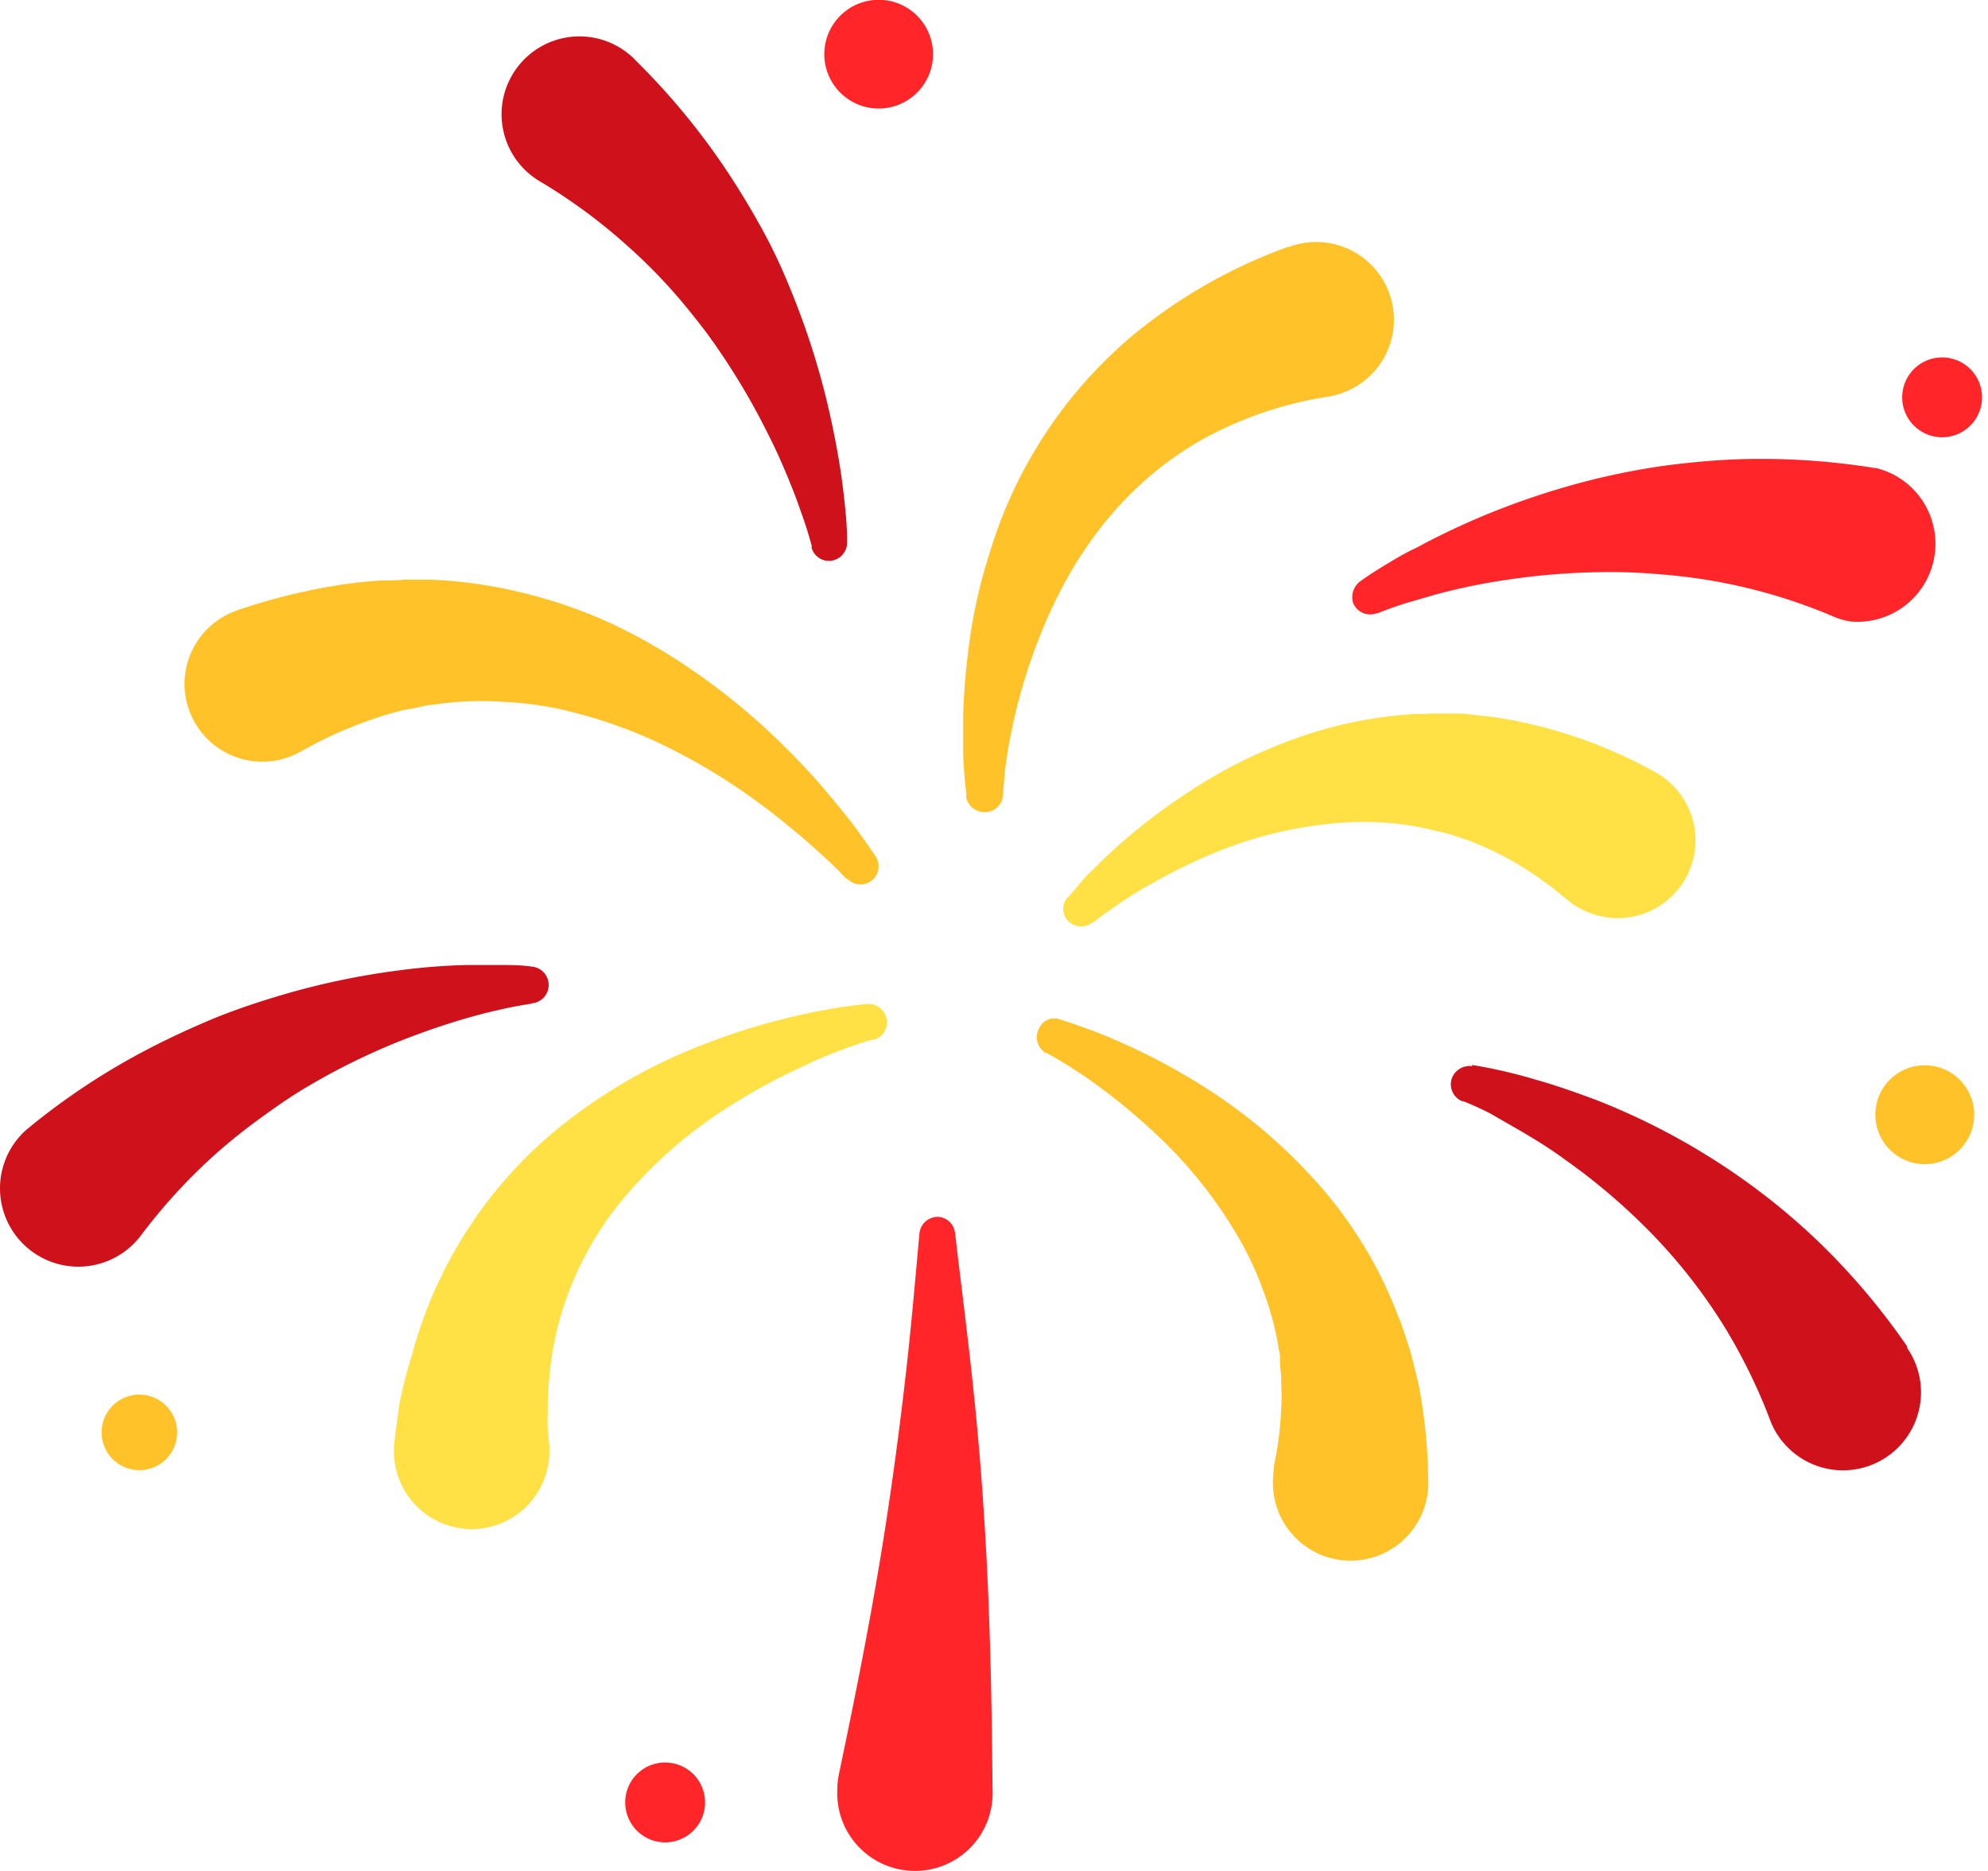 <?xml version="1.0" standalone="no"?><!DOCTYPE svg PUBLIC "-//W3C//DTD SVG 1.1//EN" "http://www.w3.org/Graphics/SVG/1.1/DTD/svg11.dtd"><svg t="1739849618360" class="icon" viewBox="0 0 1088 1024" version="1.1" xmlns="http://www.w3.org/2000/svg" p-id="4891" xmlns:xlink="http://www.w3.org/1999/xlink" width="212.5" height="200"><path d="M528.991 435.636c-0.504-4.118-0.84-7.563-1.177-11.345s-0.504-7.395-0.672-11.177v-22.102a379.854 379.854 0 0 1 4.118-44.54 279.764 279.764 0 0 1 10.505-44.288 249.342 249.342 0 0 1 77.988-118.494 285.731 285.731 0 0 1 85.131-48.574h0.672a42.523 42.523 0 0 1 29.582 79.752 44.12 44.12 0 0 1-7.9 2.185 208.247 208.247 0 0 0-67.987 22.774 185.725 185.725 0 0 0-29.834 20.673A195.809 195.809 0 0 0 603.617 287.224a221.777 221.777 0 0 0-21.178 32.187 272.284 272.284 0 0 0-16.219 36.305A304.219 304.219 0 0 0 554.791 394.457c-1.429 6.723-2.773 13.278-3.782 20.169-0.504 3.446-1.008 6.723-1.261 10.169s-0.672 6.891-0.84 9.832v0.504a9.917 9.917 0 0 1-10.925 9.328 10.169 10.169 0 0 1-9.328-8.824z" fill="#FFC229" p-id="4892"></path><path d="M584.625 491.102c2.437-2.941 4.706-5.378 7.059-8.404s4.706-5.042 7.227-7.479c4.874-4.958 10.001-9.748 15.211-14.287a313.295 313.295 0 0 1 33.615-25.632 270.688 270.688 0 0 1 78.576-36.641 238.753 238.753 0 0 1 44.792-7.647c3.782-0.504 7.732 0 11.513-0.504h11.513c3.95 0 7.732 0 11.681 0.672l11.597 1.261a262.032 262.032 0 0 1 88.324 30.086 42.439 42.439 0 1 1-40.759 74.794 33.615 33.615 0 0 1-6.135-3.95l-6.555-5.294a79.5 79.5 0 0 0-6.555-5.042 157.824 157.824 0 0 0-13.782-9.244 166.228 166.228 0 0 0-29.666-14.287l-7.9-2.605c-2.605-0.84-5.462-1.513-8.404-2.101l-4.286-1.093-4.118-0.84c-2.773-0.504-5.547-1.177-8.404-1.429a168.077 168.077 0 0 0-34.456-1.177 224.551 224.551 0 0 0-70.76 16.808 310.942 310.942 0 0 0-34.12 16.808c-5.631 3.109-11.009 6.387-16.303 10.001l-7.816 5.462a80.677 80.677 0 0 0-7.395 5.547h-0.504a10.001 10.001 0 0 1-13.95-1.597 9.748 9.748 0 0 1 0.504-12.354z" fill="#FFE045" p-id="4893"></path><path d="M580.003 557.912c3.614 1.177 6.555 2.101 9.832 3.277l9.496 3.446c6.303 2.437 12.522 5.126 18.572 7.9a335.565 335.565 0 0 1 35.968 19.161 290.185 290.185 0 0 1 64.626 53.028 230.013 230.013 0 0 1 26.472 34.792A225.895 225.895 0 0 1 764.887 719.602c0.672 1.765 1.513 3.446 2.101 5.21l1.849 5.462c1.177 3.614 2.437 7.227 3.446 10.841 1.765 7.395 3.95 14.791 5.126 22.27a288 288 0 0 1 4.202 45.633 42.523 42.523 0 1 1-84.963 2.353 57.23 57.23 0 0 1 0.588-8.404v-0.84a181.439 181.439 0 0 0 3.95-31.682c0.504-5.378 0-10.673 0-15.883 0-2.605-0.504-5.294-0.672-8.404v-3.95c0-1.261-0.504-2.605-0.672-3.866a159.673 159.673 0 0 0-8.404-31.682 176.481 176.481 0 0 0-14.455-30.758 246.064 246.064 0 0 0-44.624-55.465 349.012 349.012 0 0 0-28.237-23.783c-4.958-3.614-10.001-7.395-15.295-10.673-2.605-1.681-5.21-3.446-7.816-4.958s-5.462-3.277-7.9-4.538h-0.504a10.085 10.085 0 0 1-3.95-13.614 9.076 9.076 0 0 1 11.345-4.958z m-116.729-76.811c-2.269-2.437-4.874-5.21-7.563-7.732s-5.378-5.042-8.404-7.732c-5.462-5.042-11.177-9.832-16.808-14.371A341.616 341.616 0 0 0 395.118 425.636 327.246 327.246 0 0 0 356.797 404.878a258.082 258.082 0 0 0-39.75-14.118 183.876 183.876 0 0 0-40.17-6.555 175.64 175.64 0 0 0-39.414 1.429 41.095 41.095 0 0 0-4.79 0.672l-4.706 1.008c-3.193 0.672-6.471 1.092-9.58 1.933a181.019 181.019 0 0 0-18.488 5.799 225.307 225.307 0 0 0-35.128 16.219l-1.008 0.504a42.523 42.523 0 1 1-40.422-74.878 52.608 52.608 0 0 1 6.723-2.941A330.271 330.271 0 0 1 181.66 320.84a256.485 256.485 0 0 1 26.388-3.109c4.454 0 8.908 0 13.278-0.504h13.362a249.678 249.678 0 0 1 52.02 7.395 264.637 264.637 0 0 1 48.238 16.808A308.841 308.841 0 0 1 378.31 366.389 363.718 363.718 0 0 1 416.548 396.474a401.62 401.62 0 0 1 33.615 34.288c5.126 6.135 10.169 12.186 15.127 18.404 2.437 3.109 4.706 6.387 7.059 9.496l6.891 10.085a9.917 9.917 0 0 1-15.631 12.102z" fill="#FFC229" p-id="4894"></path><path d="M444.28 298.906c-1.345-4.958-2.941-10.337-4.79-15.547s-3.614-10.421-5.715-15.631c-4.118-10.337-8.404-20.337-13.446-30.17a377.501 377.501 0 0 0-33.615-55.381c-6.387-8.404-13.11-16.808-20.169-24.623s-14.455-15.211-22.186-22.102a303.379 303.379 0 0 0-49.078-36.305 42.607 42.607 0 0 1 43.7-73.197 43.7 43.7 0 0 1 7.9 6.051l0.756 0.84a383.971 383.971 0 0 1 48.91 58.827c7.059 10.505 13.53 21.178 19.581 32.019s11.345 22.018 16.051 33.615A420.192 420.192 0 0 1 453.945 225.708c2.605 11.681 4.874 23.279 6.555 35.128 0.84 5.883 1.513 11.849 2.101 17.732s1.008 11.681 1.008 18.236A10.001 10.001 0 0 1 453.945 306.973a9.832 9.832 0 0 1-9.832-7.395zM291.247 549.256c-4.874 0.756-10.673 1.765-15.883 2.941s-10.673 2.437-16.051 3.95c-10.673 2.941-21.178 6.387-31.346 10.169a361.365 361.365 0 0 0-58.827 27.901C159.81 599.595 151.407 605.562 143.003 611.613s-16.808 12.774-24.455 19.497a310.942 310.942 0 0 0-41.347 44.961A42.692 42.692 0 1 1 8.541 624.723a43.112 43.112 0 0 1 6.891-7.227l0.84-0.672a376.576 376.576 0 0 1 63.533-42.019c11.177-5.883 22.438-11.093 33.615-15.883s23.111-8.908 34.792-12.522A411.788 411.788 0 0 1 219.73 530.936a337.246 337.246 0 0 1 35.632-2.773h17.9c6.135 0 11.765 0 18.152 0.924a10.085 10.085 0 0 1 0.672 19.917h-0.84z m514.315 33.615c6.219 1.008 11.765 2.101 17.564 3.446s11.261 2.773 16.808 4.454c11.261 3.109 22.27 7.059 33.615 11.261a373.803 373.803 0 0 1 63.869 32.355 366.155 366.155 0 0 1 57.734 45.129 373.635 373.635 0 0 1 48.658 57.482v0.84a42.692 42.692 0 1 1-70.34 48.406 38.658 38.658 0 0 1-4.79-9.244 306.824 306.824 0 0 0-26.136-52.776 299.681 299.681 0 0 0-37.901-48.322 339.851 339.851 0 0 0-48.07-41.179c-8.404-6.219-17.732-11.933-27.228-17.396L815.31 609.26c-4.79-2.437-9.832-4.706-14.455-6.555h-0.672a10.001 10.001 0 0 1-5.378-13.11 10.421 10.421 0 0 1 11.009-6.051z" fill="#CE111B" p-id="4895"></path><path d="M522.688 674.809c2.941 25.212 6.135 50.003 8.908 75.13s5.042 50.423 6.723 76.223c3.446 51.011 4.454 102.191 4.874 153.118a42.523 42.523 0 1 1-84.963 0.672 45.549 45.549 0 0 1 0.924-9.076c10.253-48.742 19.917-97.653 27.144-146.731 3.614-24.287 6.891-49.499 9.664-74.038s4.958-49.919 7.227-74.962a10.001 10.001 0 0 1 11.009-9.076 9.832 9.832 0 0 1 8.404 8.404z m221.777-356.659c5.21-3.782 10.001-6.723 15.295-9.917s10.169-6.051 15.379-8.404c10.505-5.715 21.178-10.841 32.187-15.631a422.545 422.545 0 0 1 68.743-22.774c12.017-2.773 24.203-5.126 36.305-6.723s25.212-2.773 37.229-3.277a388.762 388.762 0 0 1 76.223 4.706h0.756a42.692 42.692 0 0 1-13.614 84.038 37.565 37.565 0 0 1-9.664-2.773 299.261 299.261 0 0 0-89.417-22.606c-10.505-1.008-21.01-1.681-31.851-1.681a383.551 383.551 0 0 0-64.71 5.378 328.338 328.338 0 0 0-32.187 7.059l-15.883 4.622c-5.294 1.681-10.673 3.614-15.295 5.462h-0.504a10.085 10.085 0 0 1-12.942-5.631 10.841 10.841 0 0 1 3.95-11.849z" fill="#FF2528" p-id="4896"></path><path d="M477.055 569.089c-2.941 0.84-6.387 1.933-9.664 3.109s-6.555 2.269-9.832 3.614c-6.555 2.437-12.774 5.21-19.245 8.404a298.841 298.841 0 0 0-36.221 19.497 247.661 247.661 0 0 0-60.256 51.516 178.498 178.498 0 0 0-34.96 65.046 174.464 174.464 0 0 0-6.387 35.464 159.673 159.673 0 0 0-0.672 18.068 80.425 80.425 0 0 0 0 8.992l0.84 8.656v1.681a42.523 42.523 0 0 1-84.879 4.79 42.944 42.944 0 0 1 0-8.404l1.597-12.522c0.672-4.034 1.008-8.404 2.017-12.27a245.56 245.56 0 0 1 6.219-23.699 240.098 240.098 0 0 1 79.921-123.536A290.269 290.269 0 0 1 386.714 571.022a343.129 343.129 0 0 1 43.196-13.614c7.227-1.765 14.623-3.446 22.018-4.706a234.753 234.753 0 0 1 22.606-3.193 10.085 10.085 0 0 1 10.841 9.076 9.832 9.832 0 0 1-7.227 10.505z" fill="#FFE045" p-id="4897"></path><path d="M451.172 31.243a29.75 29.75 0 0 0 59.415 0 29.75 29.75 0 1 0-59.415 0z" fill="#FF2528" p-id="4898"></path><path d="M1026.33 610.1a27.06 27.06 0 1 0 27.06-27.06 27.06 27.06 0 0 0-27.06 27.06z" fill="#FFC229" p-id="4899"></path><path d="M342.174 986.508a21.85 21.85 0 1 0 21.85-21.85 21.766 21.766 0 0 0-21.85 21.85zM1041.037 217.472a21.85 21.85 0 0 0 43.7 0 21.85 21.85 0 0 0-43.7 0z" fill="#FF2528" p-id="4900"></path><path d="M55.603 783.975a20.673 20.673 0 1 0 41.347 0 20.673 20.673 0 1 0-41.347 0z" fill="#FFC229" p-id="4901"></path></svg>